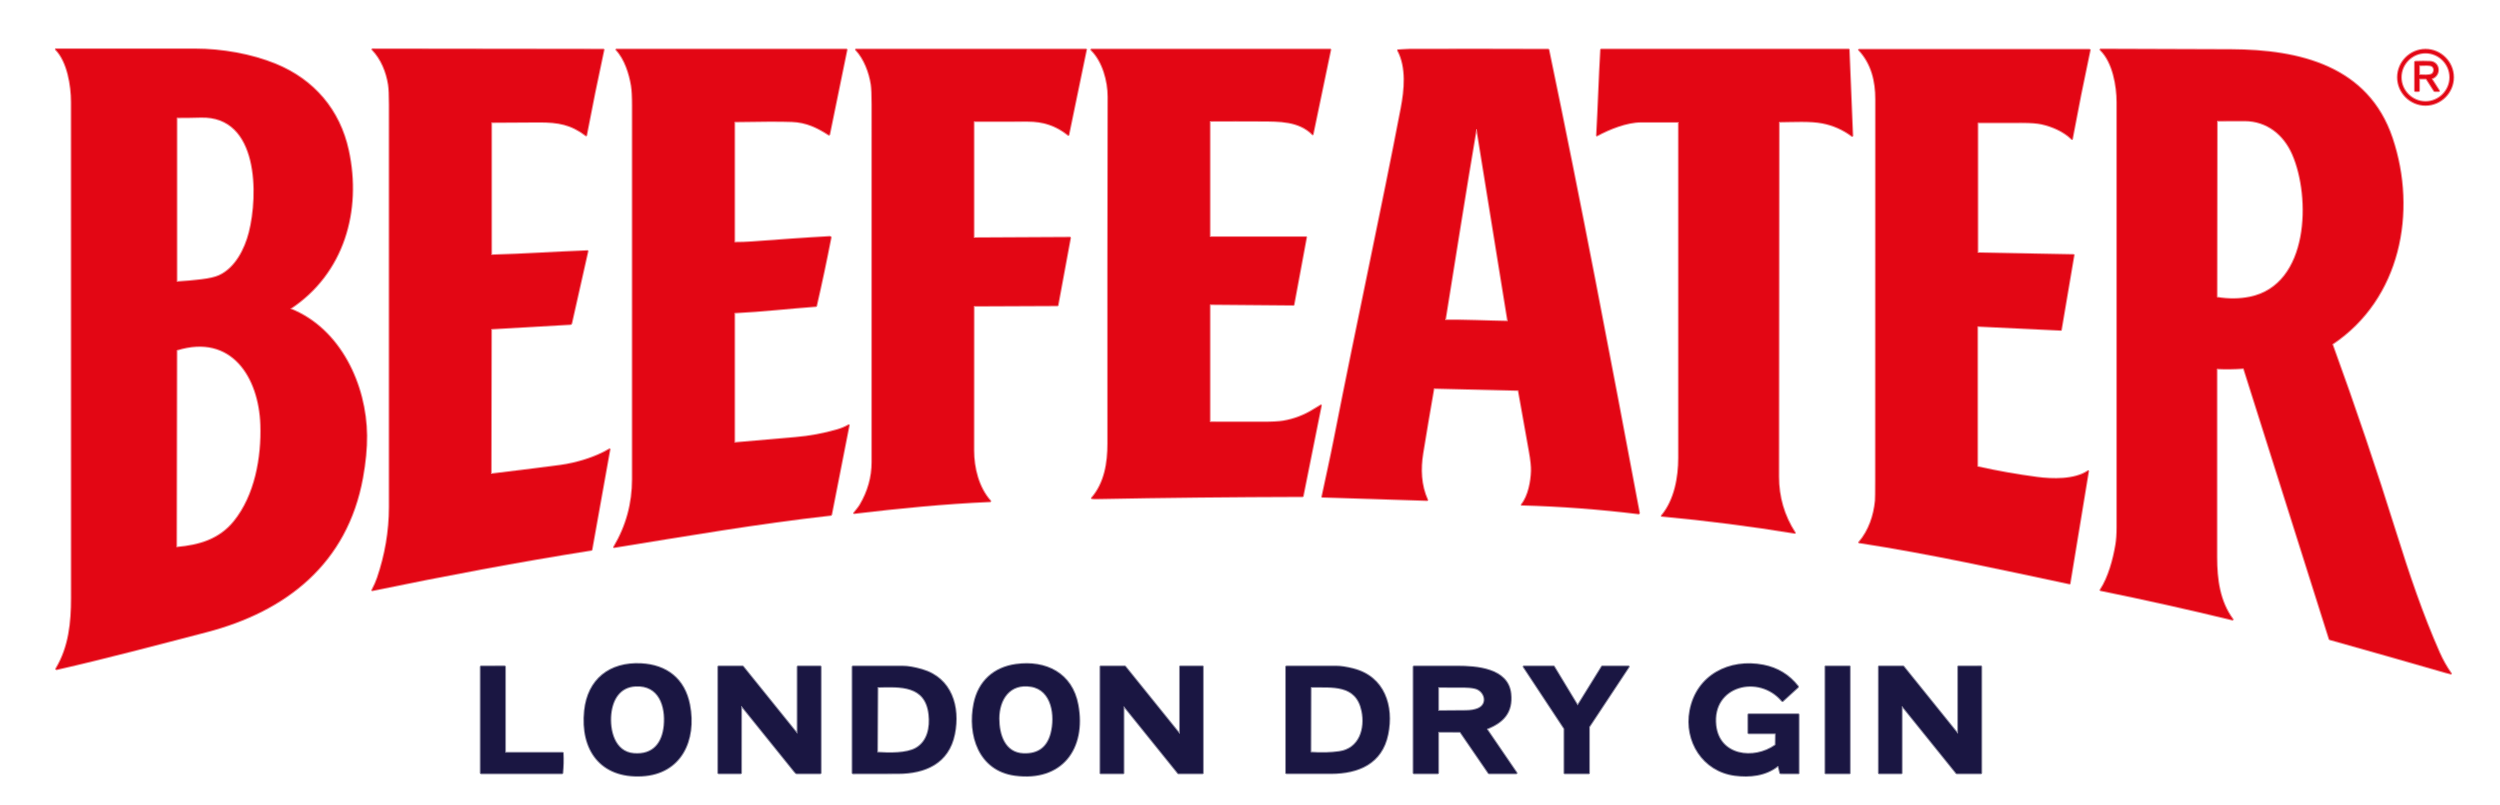 <?xml version="1.0" encoding="UTF-8" standalone="no"?>
<!DOCTYPE svg PUBLIC "-//W3C//DTD SVG 1.1//EN" "http://www.w3.org/Graphics/SVG/1.1/DTD/svg11.dtd">
<svg width="100%" height="100%" viewBox="0 0 2481 799" version="1.1" xmlns="http://www.w3.org/2000/svg" xmlns:xlink="http://www.w3.org/1999/xlink" xml:space="preserve" xmlns:serif="http://www.serif.com/" style="fill-rule:evenodd;clip-rule:evenodd;">
    <g>
        <path d="M288.29,306.08C341.14,271.11 358.67,209.12 345.68,149.2C337.04,109.3 311.54,79.28 273.53,63.73C249.41,53.87 220.27,48.75 193.5,48.75L55.52,48.75C55.494,48.751 55.468,48.756 55.444,48.766C55.331,48.81 55.273,48.934 55.315,49.042C55.325,49.067 55.341,49.09 55.36,49.11C67.18,61.28 70.95,85.08 70.95,101.25C70.997,265.317 71.01,429.38 70.99,593.44C70.98,617.98 68.62,641.81 55.9,663.25C55.4,664.09 55.627,664.403 56.58,664.19C106.34,652.87 155.33,639.83 204.56,627.06C284.1,606.45 344.37,558.79 359.76,474.2C362.56,458.8 363.903,444.817 363.79,432.25C363.36,382.28 337.89,326.49 288.36,306.74C288.326,306.726 288.294,306.706 288.265,306.683C288.103,306.551 288.076,306.313 288.205,306.156C288.229,306.126 288.258,306.101 288.29,306.08" style="fill:none;fill-rule:nonzero;stroke:rgb(241,131,138);stroke-width:2px;"/>
        <path d="M487.5,252.69L487.5,121.8C487.5,121.54 487.715,121.325 487.98,121.32C503.667,121.153 519.35,121.06 535.03,121.04C554.11,121.01 566.71,123.27 581.42,134.42C581.477,134.462 581.546,134.485 581.616,134.485C581.773,134.485 581.909,134.373 581.94,134.22C587.327,105.913 593.06,77.68 599.14,49.52C599.146,49.494 599.149,49.467 599.149,49.44C599.149,49.243 598.987,49.081 598.79,49.08L369.7,48.8C369.697,48.8 369.694,48.8 369.692,48.8C369.544,48.8 369.422,48.922 369.422,49.07C369.422,49.141 369.45,49.209 369.5,49.26C378.47,58.5 383.67,71.53 385.61,84.05C386.203,87.883 386.5,94.533 386.5,104C386.507,237.06 386.503,370.12 386.49,503.18C386.49,527.18 382.32,550.91 374.66,573.43C373.42,577.083 371.637,581.137 369.31,585.59C369.15,585.883 369.237,585.997 369.57,585.93C441.65,571.11 513.96,557.41 586.66,545.93C586.995,545.876 587.261,545.614 587.32,545.28L605.09,446.07C605.15,445.73 605.033,445.647 604.74,445.82C590.96,454.03 572.11,459.72 555.93,461.91C543.277,463.623 520.55,466.467 487.75,470.44C487.74,470.441 487.73,470.442 487.72,470.443C487.441,470.46 487.198,470.249 487.181,469.975C487.18,469.963 487.18,469.952 487.18,469.94L487.42,326.82C487.42,326.54 487.645,326.306 487.93,326.29L565.96,321.81C566.551,321.776 567.052,321.354 567.18,320.78L583.23,249.44C583.233,249.425 583.236,249.409 583.237,249.394C583.256,249.181 583.101,248.99 582.894,248.971C582.876,248.969 582.858,248.969 582.84,248.97C551.24,250.14 519.63,252.37 488,253.18C487.997,253.18 487.993,253.18 487.99,253.18C487.721,253.18 487.5,252.959 487.5,252.69C487.5,252.69 487.5,252.69 487.5,252.69" style="fill:none;fill-rule:nonzero;stroke:rgb(241,131,138);stroke-width:2px;"/>
        <path d="M728.75,240.18L728.75,121.23C728.75,120.938 728.988,120.695 729.28,120.69C756,120.19 774.883,120.147 785.93,120.56C800.17,121.09 811.12,126.38 822.34,133.65C822.427,133.706 822.529,133.736 822.632,133.736C822.886,133.736 823.106,133.558 823.16,133.31L840.31,49.54C840.313,49.525 840.315,49.511 840.317,49.496C840.341,49.25 840.155,49.027 839.904,49.002C839.889,49.001 839.875,49 839.86,49L611.79,49C611.654,49.002 611.543,49.114 611.543,49.25C611.543,49.313 611.567,49.374 611.61,49.42C620.12,58.52 624.76,73.17 626.69,85.06C627.39,89.353 627.74,96.003 627.74,105.01C627.76,228.483 627.757,351.953 627.73,475.42C627.72,499.68 621.72,521.84 609.34,542.78C609.167,543.067 609.247,543.183 609.58,543.13C680.93,531.65 752.37,519.3 824.18,511.28C824.667,511.228 825.067,510.861 825.16,510.38L842.5,422.11C842.505,422.084 842.505,422.057 842.501,422.031C842.48,421.907 842.356,421.822 842.226,421.844C842.2,421.848 842.174,421.857 842.15,421.87C838.65,423.85 834.937,425.407 831.01,426.54C817.323,430.513 803.383,433.09 789.19,434.27C769.22,435.92 749.26,437.8 729.26,439.46C729.247,439.461 729.233,439.462 729.22,439.462C728.962,439.462 728.75,439.25 728.75,438.992C728.75,438.991 728.75,438.991 728.75,438.99L728.75,310.79C728.75,310.529 728.959,310.311 729.22,310.3C756,308.98 782.75,305.93 809.55,303.93C809.858,303.907 810.117,303.684 810.19,303.38C815.343,281.007 820.1,258.547 824.46,236C824.472,235.94 824.478,235.879 824.478,235.818C824.478,235.308 824.058,234.888 823.548,234.888C823.529,234.888 823.509,234.889 823.49,234.89C797.68,236.26 771.96,238.26 746.18,240.11C740.547,240.517 734.907,240.71 729.26,240.69C728.98,240.69 728.75,240.46 728.75,240.18" style="fill:none;fill-rule:nonzero;stroke:rgb(241,131,138);stroke-width:2px;"/>
        <path d="M966.25,235.72L966.25,120.79C966.25,120.516 966.476,120.29 966.75,120.29C984.417,120.257 1002.1,120.237 1019.8,120.23C1035.36,120.23 1047.88,124.24 1060.07,133.96C1060.12,133.996 1060.18,134.016 1060.24,134.016C1060.37,134.016 1060.48,133.926 1060.51,133.8L1077.99,49.28C1077.99,49.264 1078,49.247 1078,49.23C1078,49.104 1077.89,49 1077.77,49C1077.76,49 1077.76,49 1077.76,49L849.54,49C849.538,49 849.537,49 849.535,49C849.409,49 849.305,49.104 849.305,49.23C849.305,49.29 849.328,49.347 849.37,49.39C857.69,58.28 862.87,71.95 864.64,83.8C865.207,87.553 865.49,94.203 865.49,103.75C865.517,222.063 865.51,340.373 865.47,458.68C865.463,473.533 861.5,487.67 853.58,501.09C851.99,503.78 849.58,506.41 847.6,509.03C847.4,509.297 847.467,509.41 847.8,509.37C892.63,504.06 937.14,499.66 982.56,497.68C982.599,497.678 982.637,497.669 982.673,497.655C982.851,497.584 982.941,497.383 982.872,497.21C982.858,497.173 982.837,497.139 982.81,497.11C971.01,483.92 966.22,464.26 966.22,447C966.22,399.353 966.24,351.703 966.28,304.05C966.28,303.79 966.49,303.575 966.75,303.57L1049.29,303.21C1049.55,303.205 1049.76,303.02 1049.81,302.77L1062.12,236.18C1062.12,236.167 1062.12,236.154 1062.13,236.141C1062.15,235.912 1061.97,235.705 1061.74,235.682C1061.72,235.681 1061.71,235.68 1061.7,235.68L966.72,236.18C966.462,236.18 966.25,235.972 966.25,235.72" style="fill:none;fill-rule:nonzero;stroke:rgb(241,131,138);stroke-width:2px;"/>
        <path d="M1200.5,234.75L1200.5,120.54C1200.5,120.271 1200.72,120.05 1200.99,120.05C1217.86,119.95 1234.73,119.95 1251.6,120.05C1269.31,120.16 1289.01,119.72 1302.59,133.37C1302.63,133.406 1302.67,133.426 1302.73,133.426C1302.81,133.426 1302.89,133.365 1302.91,133.28L1320.37,49.47C1320.38,49.444 1320.38,49.417 1320.38,49.39C1320.38,49.177 1320.2,49.001 1319.99,49L1083.28,49C1083.08,49.002 1082.91,49.168 1082.91,49.37C1082.91,49.467 1082.95,49.561 1083.02,49.63C1094.44,60.8 1099.76,80.52 1099.73,96C1099.48,210.727 1099.41,325.453 1099.52,440.18C1099.54,459.4 1096.37,479.25 1083.56,494.16C1083.35,494.413 1083.4,494.56 1083.73,494.6C1085.06,494.78 1086.4,494.857 1087.75,494.83C1156.02,493.48 1224.19,492.83 1292.48,492.66C1292.78,492.661 1293.04,492.446 1293.1,492.15L1311.05,402.58C1311.14,402.173 1311,402.073 1310.63,402.28C1308.4,403.56 1306.2,404.883 1304.03,406.25C1294.51,412.25 1284.32,416.153 1273.45,417.96C1269.18,418.673 1262.54,419.027 1253.51,419.02C1236.02,419.013 1218.52,418.993 1200.99,418.96C1200.72,418.96 1200.5,418.739 1200.5,418.47C1200.5,418.47 1200.5,302.47 1200.5,302.47C1200.5,302.185 1200.74,301.95 1201.02,301.95C1201.02,301.95 1201.03,301.95 1201.03,301.95L1283.49,302.65C1283.73,302.649 1283.93,302.479 1283.97,302.25L1296.37,235.52C1296.37,235.513 1296.37,235.507 1296.37,235.5C1296.38,235.375 1296.3,235.262 1296.17,235.251C1296.17,235.25 1296.16,235.25 1296.15,235.25L1201,235.25C1200.73,235.25 1200.5,235.024 1200.5,234.75" style="fill:none;fill-rule:nonzero;stroke:rgb(241,131,138);stroke-width:2px;"/>
        <path d="M1423.32,385.25L1506.61,387.23C1506.79,387.236 1506.94,387.369 1506.98,387.55C1510.6,407.803 1514.21,428.043 1517.82,448.27C1519.29,456.497 1519.96,462.86 1519.83,467.36C1519.53,477.9 1516.89,492.12 1510.1,500.71C1509.91,500.957 1509.97,501.083 1510.29,501.09C1549,502.15 1587.57,505.04 1626,509.76C1626.04,509.764 1626.07,509.766 1626.1,509.765C1626.47,509.753 1626.76,509.436 1626.75,509.063C1626.75,509.028 1626.75,508.994 1626.74,508.96C1597.91,355.51 1568.81,202.35 1536.94,49.61C1536.88,49.325 1536.63,49.119 1536.34,49.12C1490.53,48.953 1444.72,48.927 1398.92,49.04C1395.28,49.05 1391.33,49.51 1387.54,49.66C1387.52,49.66 1387.49,49.663 1387.47,49.669C1387.31,49.711 1387.21,49.88 1387.26,50.045C1387.26,50.068 1387.27,50.089 1387.28,50.11C1396.27,67.11 1394.02,89.26 1390.56,107.4C1371.96,204.88 1347.15,318.62 1324.06,436.12C1320.34,455.08 1316.07,473.98 1312.06,492.9C1312.06,492.916 1312.06,492.933 1312.06,492.95C1312.06,493.091 1312.17,493.207 1312.31,493.21L1416.23,496.5C1416.23,496.5 1416.24,496.5 1416.24,496.5C1416.41,496.5 1416.56,496.356 1416.56,496.18C1416.56,496.135 1416.55,496.091 1416.53,496.05C1409.96,481.37 1409.37,465.53 1411.94,449.74C1415.41,428.38 1419.01,407.043 1422.74,385.73C1422.78,385.451 1423.03,385.246 1423.32,385.25" style="fill:none;fill-rule:nonzero;stroke:rgb(241,131,138);stroke-width:2px;"/>
        <path d="M1765.81,120.81C1779.69,120.72 1796.34,119.63 1808.67,122.04C1819.26,124.113 1828.9,128.357 1837.58,134.77C1838.17,135.203 1838.44,135.057 1838.41,134.33L1834.95,49.47C1834.94,49.209 1834.72,49 1834.46,49L1589.24,49C1588.92,48.999 1588.66,49.246 1588.64,49.56C1587,77.78 1586.19,106.03 1584.59,134.28C1584.57,134.607 1584.7,134.69 1584.99,134.53C1597.23,127.92 1614.45,121 1628.5,121C1640.89,121 1653.26,121.003 1665.59,121.01C1665.82,121.01 1666,121.191 1666,121.41C1666.01,232.443 1666,343.45 1665.99,454.43C1665.99,473.89 1661.97,496.22 1649.11,511.74C1648.91,511.987 1648.97,512.123 1649.28,512.15C1693.39,516.243 1737.31,521.857 1781.02,528.99C1781.37,529.05 1781.45,528.93 1781.26,528.63C1770.43,511.777 1765.01,493.233 1765.02,473C1765.05,355.773 1765.14,238.543 1765.31,121.31C1765.31,121.036 1765.54,120.81 1765.81,120.81" style="fill:none;fill-rule:nonzero;stroke:rgb(241,131,138);stroke-width:2px;"/>
        <path d="M2200.31,365.78C2208.86,366.187 2217.39,366.077 2225.92,365.45C2226.38,365.415 2226.81,365.706 2226.95,366.15L2311.58,633.98C2311.69,634.317 2311.96,634.578 2312.3,634.67C2350.59,645.41 2388.84,656.297 2427.05,667.33C2428.76,667.823 2430.46,668.257 2432.17,668.63C2432.49,668.697 2432.56,668.597 2432.37,668.33C2427.86,661.837 2424,654.97 2420.79,647.73C2403.86,609.46 2390.3,569.06 2377.82,529.13C2358.19,466.27 2337.12,403.893 2314.61,342C2314.51,341.72 2314.61,341.405 2314.86,341.24C2381.75,296.5 2398.54,210.43 2374.05,137.26C2350,65.41 2281.39,49.67 2214.5,49.38C2171.41,49.2 2128.27,49.053 2085.08,48.94C2084.28,48.94 2084.17,49.223 2084.74,49.79C2096.94,61.86 2101,85.18 2101,101.5L2101,523.25C2101,530.11 2100.6,535.917 2099.8,540.67C2097.4,554.94 2092.65,572.93 2084.47,585.36C2084.43,585.419 2084.41,585.487 2084.41,585.557C2084.41,585.728 2084.53,585.876 2084.7,585.91C2128.47,594.803 2172.05,604.52 2215.44,615.06C2215.46,615.065 2215.48,615.067 2215.5,615.067C2215.66,615.067 2215.79,614.936 2215.79,614.777C2215.79,614.717 2215.77,614.659 2215.74,614.61C2202.68,596.77 2199.83,575.16 2199.8,553C2199.71,490.753 2199.72,428.507 2199.81,366.26C2199.81,366.26 2199.81,366.26 2199.81,366.26C2199.81,365.996 2200.03,365.78 2200.29,365.78C2200.3,365.78 2200.3,365.78 2200.31,365.78" style="fill:none;fill-rule:nonzero;stroke:rgb(241,131,138);stroke-width:2px;"/>
        <path d="M2434.71,76.72C2434.71,61.568 2422.24,49.1 2407.09,49.1C2391.94,49.1 2379.47,61.568 2379.47,76.72C2379.47,91.872 2391.94,104.34 2407.09,104.34C2422.24,104.34 2434.71,91.872 2434.71,76.72" style="fill:none;fill-rule:nonzero;stroke:rgb(241,131,138);stroke-width:2px;"/>
        <path d="M1962.5,250.53L1962.5,122.04C1962.5,121.771 1962.72,121.55 1962.99,121.55C1977.56,121.497 1992.13,121.48 2006.7,121.5C2015.25,121.513 2021.71,122 2026.06,122.96C2036.65,125.28 2048.08,130.24 2055.97,137.94C2056.24,138.207 2056.41,138.15 2056.48,137.77C2061.94,108.39 2067.79,79.083 2074.03,49.85C2074.04,49.817 2074.04,49.784 2074.04,49.75C2074.04,49.476 2073.81,49.25 2073.54,49.25C2073.54,49.25 2073.54,49.25 2073.54,49.25L1845.03,49.25C1844.68,49.25 1844.63,49.377 1844.86,49.63C1857.48,63.25 1861.55,80.36 1861.55,98.5C1861.54,224.647 1861.51,350.79 1861.46,476.93C1861.45,488.503 1861.37,495.17 1861.2,496.93C1859.79,511.68 1854.82,526.58 1844.91,538.18C1844.88,538.212 1844.87,538.252 1844.87,538.293C1844.87,538.38 1844.93,538.455 1845.02,538.47C1915.35,549.28 1984.38,564.56 2053.8,579.28C2053.8,579.28 2053.8,579.28 2053.8,579.28C2053.95,579.31 2054.1,579.215 2054.13,579.069C2054.13,579.066 2054.13,579.063 2054.13,579.06L2072.45,467.78C2072.52,467.373 2072.38,467.283 2072.04,467.51C2058.69,476.44 2036.68,475.79 2021.5,473.77C2001.77,471.163 1982.25,467.707 1962.94,463.4C1962.54,463.311 1962.25,462.952 1962.25,462.54L1962.25,324.45C1962.25,324.443 1962.25,324.437 1962.25,324.43C1962.26,324.002 1962.62,323.659 1963.04,323.669C1963.05,323.669 1963.05,323.67 1963.06,323.67L2045,327.58C2045.25,327.593 2045.47,327.416 2045.51,327.17L2058.06,253.22C2058.06,253.211 2058.06,253.203 2058.06,253.194C2058.08,253.025 2057.95,252.87 2057.78,252.852C2057.77,252.851 2057.76,252.85 2057.75,252.85L1963.03,251.07C1962.74,251.065 1962.5,250.822 1962.5,250.53" style="fill:none;fill-rule:nonzero;stroke:rgb(241,131,138);stroke-width:2px;"/>
        <path d="M580.23,705.27C576.14,744.04 596.14,772.13 637.04,769.94C676.05,767.85 691.05,734.43 684.29,699.45C679.32,673.66 661.41,660.04 636.24,658.77C605.02,657.2 583.49,674.32 580.23,705.27" style="fill:none;fill-rule:nonzero;stroke:rgb(141,139,161);stroke-width:2px;"/>
        <path d="M966.67,698.19C960.36,729.11 971.34,764.51 1007.26,769.33C1053.61,775.54 1077.68,743.07 1069.68,699.53C1063.92,668.16 1037.88,655.38 1008.25,659.46C986.5,662.45 971.18,676.06 966.67,698.19" style="fill:none;fill-rule:nonzero;stroke:rgb(141,139,161);stroke-width:2px;"/>
        <path d="M1677.21,705.21C1671.5,735.45 1689.98,765.18 1721.57,769.37C1736.2,771.31 1752.27,769.72 1764.13,760.16C1764.23,760.085 1764.35,760.045 1764.47,760.045C1764.72,760.045 1764.94,760.217 1765,760.46L1766.53,766.95C1766.61,767.261 1766.89,767.48 1767.21,767.48L1784.7,767.54C1784.87,767.54 1785,767.405 1785,767.24L1785,709.25C1785,708.976 1784.77,708.75 1784.5,708.75L1735.53,708.75C1735.24,708.75 1735,708.989 1735,709.28L1735,727.25C1735,727.524 1735.23,727.75 1735.5,727.75C1735.5,727.75 1761.65,727.75 1761.65,727.75C1762,727.75 1762.29,728.039 1762.29,728.39C1762.29,728.393 1762.29,728.397 1762.29,728.4L1762.14,738.89C1762.13,739.198 1761.98,739.488 1761.72,739.67C1740.55,754.64 1706.03,750.4 1702.69,719.83C1698.36,680.14 1745.59,668.39 1768.51,695.63C1768.51,695.634 1768.52,695.637 1768.52,695.64C1768.7,695.846 1769.02,695.862 1769.23,695.677C1769.24,695.675 1769.24,695.672 1769.24,695.67L1784.2,682.03C1784.45,681.8 1784.49,681.411 1784.28,681.14C1775.49,669.893 1764.04,662.9 1749.91,660.16C1716.4,653.67 1683.85,670.05 1677.21,705.21" style="fill:none;fill-rule:nonzero;stroke:rgb(141,139,161);stroke-width:2px;"/>
        <path d="M558.24,767.06C558.88,760.58 559.033,754.05 558.7,747.47C558.684,747.207 558.463,747 558.2,747L501.75,747C501.476,747 501.25,746.774 501.25,746.5L501.25,661.78C501.25,661.484 501.006,661.24 500.71,661.24L477.5,661.25C477.224,661.255 477,661.479 477,661.75L477,767C477,767.274 477.226,767.5 477.5,767.5L557.75,767.5C557.998,767.501 558.21,767.311 558.24,767.06" style="fill:none;fill-rule:nonzero;stroke:rgb(141,139,161);stroke-width:2px;"/>
        <path d="M1886.9,767.5C1887.09,767.5 1887.25,767.342 1887.25,767.15L1887.25,701.05C1887.25,700.859 1887.41,700.703 1887.6,700.703C1887.7,700.703 1887.8,700.749 1887.87,700.83L1941.51,767.37C1941.58,767.454 1941.68,767.502 1941.79,767.5L1965.9,767.5C1966.09,767.5 1966.25,767.342 1966.25,767.15L1966.25,661.59C1966.25,661.398 1966.09,661.24 1965.9,661.24L1943.6,661.26C1943.41,661.26 1943.25,661.418 1943.25,661.61L1943.25,727.71C1943.25,727.901 1943.09,728.057 1942.9,728.057C1942.8,728.057 1942.7,728.011 1942.63,727.93L1889,661.38C1888.93,661.296 1888.83,661.248 1888.72,661.25L1864.85,661.25C1864.66,661.25 1864.5,661.408 1864.5,661.6L1864.5,767.15C1864.5,767.342 1864.66,767.5 1864.85,767.5L1886.9,767.5" style="fill:none;fill-rule:nonzero;stroke:rgb(141,139,161);stroke-width:2px;"/>
        <path d="M791.5,727.68C791.5,727.682 791.5,727.685 791.5,727.687C791.5,727.868 791.351,728.017 791.17,728.017C791.069,728.017 790.972,727.97 790.91,727.89L737.48,661.63C737.284,661.39 736.987,661.251 736.67,661.25L713.25,661.25C712.976,661.25 712.75,661.476 712.75,661.75L712.75,767C712.75,767.274 712.976,767.5 713.25,767.5L734.99,767.5C735.264,767.5 735.49,767.279 735.49,767.01L735.53,700.78C735.53,700.78 735.53,700.78 735.53,700.78C735.53,700.632 735.652,700.51 735.8,700.51C735.882,700.51 735.959,700.547 736.01,700.61C753.49,722.323 770.987,744.037 788.5,765.75C788.987,766.357 789.433,766.83 789.84,767.17C790.091,767.383 790.407,767.5 790.73,767.5L814,767.5C814.274,767.5 814.5,767.274 814.5,767L814.5,661.75C814.5,661.476 814.274,661.25 814,661.25L792,661.25C791.726,661.25 791.5,661.476 791.5,661.75L791.5,727.68" style="fill:none;fill-rule:nonzero;stroke:rgb(141,139,161);stroke-width:2px;"/>
        <path d="M947.19,728.48C952.59,701.65 944.44,673.05 914.94,664.54C907.427,662.367 901.03,661.277 895.75,661.27C879.35,661.23 862.933,661.237 846.5,661.29C846.226,661.29 846,661.516 846,661.79L846,766.98C846,767.293 846.253,767.55 846.56,767.55C861.44,767.517 876.32,767.49 891.2,767.47C918.14,767.44 941.37,757.41 947.19,728.48" style="fill:none;fill-rule:nonzero;stroke:rgb(141,139,161);stroke-width:2px;"/>
        <path d="M1114.66,767.51C1114.85,767.51 1115,767.357 1115,767.17L1115,701.19C1115.01,701.007 1115.16,700.859 1115.34,700.859C1115.44,700.859 1115.54,700.903 1115.6,700.98L1169.15,767.4C1169.21,767.48 1169.31,767.528 1169.41,767.53L1193.41,767.49C1193.6,767.49 1193.75,767.337 1193.75,767.15L1193.75,661.59C1193.75,661.403 1193.6,661.25 1193.41,661.25L1171.34,661.25C1171.15,661.25 1171,661.403 1171,661.59L1171,727.89C1171,728.073 1170.84,728.221 1170.66,728.221C1170.56,728.221 1170.46,728.177 1170.4,728.1L1116.58,661.38C1116.52,661.3 1116.42,661.252 1116.32,661.25L1092.34,661.25C1092.15,661.25 1092,661.403 1092,661.59L1092,767.17C1092,767.357 1092.15,767.51 1092.34,767.51L1114.66,767.51" style="fill:none;fill-rule:nonzero;stroke:rgb(141,139,161);stroke-width:2px;"/>
        <path d="M1377.22,728.73C1382.95,700.77 1373.82,671.79 1343.22,663.9C1336.43,662.153 1330.68,661.273 1325.99,661.26C1309.6,661.227 1293.19,661.24 1276.74,661.3C1276.47,661.3 1276.25,661.521 1276.25,661.79L1276.25,766.96C1276.25,767.229 1276.47,767.45 1276.74,767.45C1291.54,767.523 1306.34,767.53 1321.14,767.47C1348.03,767.36 1371.29,757.7 1377.22,728.73" style="fill:none;fill-rule:nonzero;stroke:rgb(141,139,161);stroke-width:2px;"/>
        <path d="M1449.44,726.7L1477.15,767.09C1477.33,767.346 1477.62,767.5 1477.93,767.5L1504.75,767.5C1504.94,767.499 1505.09,767.346 1505.09,767.16C1505.09,767.092 1505.07,767.026 1505.03,766.97L1475.53,723.76C1475.48,723.693 1475.46,723.613 1475.46,723.531C1475.46,723.368 1475.56,723.221 1475.71,723.16C1491.7,716.8 1501.14,707.07 1499.17,688.42C1496.5,663.24 1464.98,661.28 1446,661.25C1431.77,661.23 1417.51,661.243 1403.24,661.29C1402.97,661.295 1402.75,661.519 1402.75,661.79L1402.75,767C1402.75,767.274 1402.98,767.5 1403.25,767.5L1426.75,767.5C1427.02,767.5 1427.25,767.274 1427.25,767L1427.25,726.65C1427.25,726.431 1427.43,726.25 1427.66,726.25L1448.63,726.27C1448.95,726.27 1449.26,726.432 1449.44,726.7" style="fill:none;fill-rule:nonzero;stroke:rgb(141,139,161);stroke-width:2px;"/>
        <path d="M1565.94,699.85C1565.88,699.948 1565.77,700.008 1565.65,700.008C1565.53,700.008 1565.42,699.944 1565.36,699.84L1542.13,661.41C1542.07,661.31 1541.96,661.249 1541.84,661.25L1512.28,661.25C1512.09,661.251 1511.94,661.404 1511.94,661.59C1511.94,661.658 1511.96,661.724 1512,661.78L1552.44,723.02C1552.48,723.076 1552.5,723.142 1552.5,723.21L1552.5,767.15C1552.5,767.337 1552.65,767.49 1552.84,767.49L1576.66,767.52C1576.85,767.52 1577,767.367 1577,767.18L1577,721.43C1577,721.362 1577.02,721.296 1577.06,721.24L1616.4,661.78C1616.44,661.724 1616.46,661.658 1616.46,661.59C1616.46,661.404 1616.31,661.251 1616.12,661.25L1590.04,661.25C1589.92,661.249 1589.81,661.31 1589.75,661.41L1565.94,699.85" style="fill:none;fill-rule:nonzero;stroke:rgb(141,139,161);stroke-width:2px;"/>
        <path d="M1835.74,661.52C1835.74,661.372 1835.62,661.25 1835.47,661.25L1811.77,661.25C1811.62,661.25 1811.5,661.372 1811.5,661.52L1811.5,767.24C1811.5,767.388 1811.62,767.51 1811.77,767.51L1835.47,767.51C1835.62,767.51 1835.74,767.388 1835.74,767.24L1835.74,661.52" style="fill:none;fill-rule:nonzero;stroke:rgb(141,139,161);stroke-width:2px;"/>
        <path d="M247.4,230.79C256.79,193.91 257.64,114.57 199.25,116.24C191.443,116.467 183.603,116.573 175.73,116.56C175.467,116.56 175.25,116.772 175.25,117.03L175.25,279.26C175.25,279.26 175.25,279.261 175.25,279.261C175.25,279.557 175.494,279.801 175.79,279.801C175.8,279.801 175.81,279.801 175.82,279.8C183.907,279.32 191.977,278.597 200.03,277.63C207.783,276.69 213.593,275.343 217.46,273.59C233.66,266.24 243.19,247.32 247.4,230.79" style="fill:none;fill-rule:nonzero;stroke:rgb(241,131,138);stroke-width:2px;"/>
        <path d="M258.87,421.44C257.26,374.29 230.06,330.43 175.71,347.2C175.42,347.288 175.22,347.557 175.22,347.86L174.92,542.73C174.92,542.74 174.92,542.75 174.921,542.76C174.935,543.061 175.2,543.297 175.507,543.282C175.515,543.281 175.522,543.281 175.53,543.28C197.69,541.33 217.75,535.54 232.32,517.58C253.25,491.77 259.98,454.04 258.87,421.44" style="fill:none;fill-rule:nonzero;stroke:rgb(241,131,138);stroke-width:2px;"/>
        <path d="M1434.43,317.77C1454.9,317.52 1475.52,318.64 1495.98,318.94C1495.99,318.94 1496,318.94 1496.02,318.939C1496.26,318.923 1496.45,318.711 1496.43,318.47C1496.43,318.457 1496.43,318.443 1496.43,318.43L1465.72,128.41C1465.69,128.201 1465.51,128.045 1465.3,128.045C1465.08,128.045 1464.9,128.201 1464.87,128.41C1454.21,191.06 1444.43,253.85 1434.3,316.59C1434.26,316.84 1434.12,316.97 1434.03,317.16C1434.02,317.187 1434.01,317.216 1434,317.245C1433.96,317.481 1434.11,317.715 1434.34,317.762C1434.37,317.768 1434.4,317.771 1434.43,317.77" style="fill:none;fill-rule:nonzero;stroke:rgb(241,131,138);stroke-width:2px;"/>
        <path d="M2275.21,153.08C2266.58,133.35 2249.88,119.86 2227.72,119.72C2218.71,119.667 2209.63,119.693 2200.48,119.8C2200.25,119.805 2200.06,119.998 2200.06,120.23L2199.86,294.78C2199.86,295.023 2200.04,295.231 2200.28,295.27C2211.61,297.163 2222.43,297.067 2232.74,294.98C2292.39,282.92 2293.75,195.47 2275.21,153.08" style="fill:none;fill-rule:nonzero;stroke:rgb(241,131,138);stroke-width:2px;"/>
        <path d="M2431.37,76.72C2431.37,63.395 2420.41,52.43 2407.08,52.43C2393.76,52.43 2382.79,63.395 2382.79,76.72C2382.79,90.045 2393.76,101.01 2407.08,101.01C2420.41,101.01 2431.37,90.045 2431.37,76.72" style="fill:none;fill-rule:nonzero;stroke:rgb(241,131,138);stroke-width:2px;"/>
        <path d="M2401.25,78L2407.39,78C2407.7,78.001 2407.99,78.159 2408.16,78.42L2415.56,90C2415.76,90.311 2416.11,90.5 2416.48,90.5L2420.15,90.5C2420.62,90.5 2420.73,90.3 2420.48,89.9L2413.17,78.44C2413.16,78.427 2413.16,78.413 2413.15,78.399C2413.05,78.191 2413.13,77.942 2413.33,77.849C2413.35,77.842 2413.36,77.835 2413.38,77.83C2422.49,74.8 2421.31,61.59 2411.64,61.11C2407.41,60.897 2402.56,60.9 2397.09,61.12C2396.76,61.131 2396.5,61.407 2396.5,61.74L2396.5,89.87C2396.5,90.216 2396.78,90.5 2397.13,90.5L2400.12,90.5C2400.47,90.5 2400.75,90.216 2400.75,89.87L2400.75,78.5C2400.75,78.226 2400.98,78 2401.25,78" style="fill:none;fill-rule:nonzero;stroke:rgb(241,131,138);stroke-width:2px;"/>
        <path d="M2413.59,65.64C2411.37,64.18 2405.97,64.69 2401.25,64.79C2400.97,64.795 2400.75,65.019 2400.75,65.29L2400.75,73.96C2400.75,74.236 2400.97,74.465 2401.25,74.47C2404.55,74.53 2410.81,75.13 2413.38,73.58C2415.8,72.12 2416.39,67.48 2413.59,65.64" style="fill:none;fill-rule:nonzero;stroke:rgb(241,131,138);stroke-width:2px;"/>
        <path d="M606.11,708.89C604.58,724.51 609.53,746.37 629.01,747.96C648.32,749.54 657.54,737.4 659.19,720.11C661.02,700.86 654.3,679.5 630.7,680.75C614.87,681.59 607.56,694.19 606.11,708.89" style="fill:none;fill-rule:nonzero;stroke:rgb(141,139,161);stroke-width:2px;"/>
        <path d="M991.25,713.1C991.23,728.64 996.68,747.39 1015.79,748.08C1030.32,748.6 1039.42,741.887 1043.1,727.94C1047.67,710.59 1044.36,684.57 1023.22,681.12C1001.88,677.65 991.28,694.12 991.25,713.1" style="fill:none;fill-rule:nonzero;stroke:rgb(141,139,161);stroke-width:2px;"/>
        <path d="M921.98,709.02C918.68,679.5 893.21,681.31 871.22,681.8C870.999,681.805 870.82,681.989 870.82,682.21L870.51,746.52C870.51,746.666 870.624,746.79 870.77,746.8C882.33,747.56 899.65,747.97 909.02,742.59C920.77,735.85 923.42,721.87 921.98,709.02" style="fill:none;fill-rule:nonzero;stroke:rgb(141,139,161);stroke-width:2px;"/>
        <path d="M1351.62,705.48C1346,678.47 1321.89,682.09 1301.49,681.7C1301.48,681.7 1301.48,681.7 1301.47,681.7C1301.05,681.7 1300.7,682.047 1300.7,682.47C1300.7,682.47 1300.7,682.47 1300.7,682.47L1300.55,746.31C1300.55,746.546 1300.74,746.744 1300.97,746.76C1311.26,747.467 1320.6,747.223 1328.99,746.03C1349.3,743.16 1355.28,723.13 1351.62,705.48" style="fill:none;fill-rule:nonzero;stroke:rgb(141,139,161);stroke-width:2px;"/>
        <path d="M1427.59,705.56C1436.65,705.52 1445.68,705.453 1454.68,705.36C1459.39,705.307 1463.3,704.66 1466.43,703.42C1477.61,698.99 1473.68,685.35 1463.74,683.01C1456.83,681.39 1448.59,681.99 1442.44,681.92C1437.59,681.867 1432.7,681.833 1427.77,681.82C1427.49,681.82 1427.25,682.055 1427.25,682.34L1427.25,705.22C1427.25,705.407 1427.4,705.56 1427.59,705.56" style="fill:none;fill-rule:nonzero;stroke:rgb(141,139,161);stroke-width:2px;"/>
    </g>
    <path d="M288.29,306.08C288.258,306.101 288.229,306.126 288.205,306.156C288.076,306.313 288.103,306.551 288.265,306.683C288.294,306.706 288.326,306.726 288.36,306.74C337.89,326.49 363.36,382.28 363.79,432.25C363.903,444.817 362.56,458.8 359.76,474.2C344.37,558.79 284.1,606.45 204.56,627.06C155.33,639.83 106.34,652.87 56.58,664.19C55.627,664.403 55.4,664.09 55.9,663.25C68.62,641.81 70.98,617.98 70.99,593.44C71.01,429.38 70.997,265.317 70.95,101.25C70.95,85.08 67.18,61.28 55.36,49.11C55.341,49.09 55.325,49.067 55.315,49.042C55.273,48.934 55.331,48.81 55.444,48.766C55.468,48.756 55.494,48.751 55.52,48.75L193.5,48.75C220.27,48.75 249.41,53.87 273.53,63.73C311.54,79.28 337.04,109.3 345.68,149.2C358.67,209.12 341.14,271.11 288.29,306.08ZM247.4,230.79C256.79,193.91 257.64,114.57 199.25,116.24C191.443,116.467 183.603,116.573 175.73,116.56C175.467,116.56 175.25,116.772 175.25,117.03L175.25,279.26C175.25,279.26 175.25,279.261 175.25,279.261C175.25,279.557 175.494,279.801 175.79,279.801C175.8,279.801 175.81,279.801 175.82,279.8C183.907,279.32 191.977,278.597 200.03,277.63C207.783,276.69 213.593,275.343 217.46,273.59C233.66,266.24 243.19,247.32 247.4,230.79ZM258.87,421.44C257.26,374.29 230.06,330.43 175.71,347.2C175.42,347.288 175.22,347.557 175.22,347.86L174.92,542.73C174.92,542.74 174.92,542.75 174.921,542.76C174.935,543.061 175.2,543.297 175.507,543.282C175.515,543.281 175.522,543.281 175.53,543.28C197.69,541.33 217.75,535.54 232.32,517.58C253.25,491.77 259.98,454.04 258.87,421.44Z" style="fill:rgb(227,6,20);fill-rule:nonzero;"/>
    <path d="M488,253.18C519.63,252.37 551.24,250.14 582.84,248.97C582.858,248.969 582.876,248.969 582.894,248.971C583.101,248.99 583.256,249.181 583.237,249.394C583.236,249.409 583.233,249.425 583.23,249.44L567.18,320.78C567.052,321.354 566.551,321.776 565.96,321.81L487.93,326.29C487.645,326.306 487.42,326.54 487.42,326.82L487.18,469.94C487.18,469.952 487.18,469.963 487.181,469.975C487.198,470.249 487.441,470.46 487.72,470.443C487.73,470.442 487.74,470.441 487.75,470.44C520.55,466.467 543.277,463.623 555.93,461.91C572.11,459.72 590.96,454.03 604.74,445.82C605.033,445.647 605.15,445.73 605.09,446.07L587.32,545.28C587.261,545.614 586.995,545.876 586.66,545.93C513.96,557.41 441.65,571.11 369.57,585.93C369.237,585.997 369.15,585.883 369.31,585.59C371.637,581.137 373.42,577.083 374.66,573.43C382.32,550.91 386.49,527.18 386.49,503.18C386.503,370.12 386.507,237.06 386.5,104C386.5,94.533 386.203,87.883 385.61,84.05C383.67,71.53 378.47,58.5 369.5,49.26C369.45,49.209 369.422,49.141 369.422,49.07C369.422,48.922 369.544,48.8 369.692,48.8C369.694,48.8 369.697,48.8 369.7,48.8L598.79,49.08C598.987,49.081 599.149,49.243 599.149,49.44C599.149,49.467 599.146,49.494 599.14,49.52C593.06,77.68 587.327,105.913 581.94,134.22C581.909,134.373 581.773,134.485 581.616,134.485C581.546,134.485 581.477,134.462 581.42,134.42C566.71,123.27 554.11,121.01 535.03,121.04C519.35,121.06 503.667,121.153 487.98,121.32C487.715,121.325 487.5,121.54 487.5,121.8C487.5,121.8 487.5,252.69 487.5,252.69C487.5,252.959 487.721,253.18 487.99,253.18C487.993,253.18 487.997,253.18 488,253.18Z" style="fill:rgb(227,6,20);fill-rule:nonzero;"/>
    <path d="M729.26,240.69C734.907,240.71 740.547,240.517 746.18,240.11C771.96,238.26 797.68,236.26 823.49,234.89C823.509,234.889 823.529,234.888 823.548,234.888C824.058,234.888 824.478,235.308 824.478,235.818C824.478,235.879 824.472,235.94 824.46,236C820.1,258.547 815.343,281.007 810.19,303.38C810.117,303.684 809.858,303.907 809.55,303.93C782.75,305.93 756,308.98 729.22,310.3C728.959,310.311 728.75,310.529 728.75,310.79L728.75,438.99C728.75,438.991 728.75,438.991 728.75,438.992C728.75,439.25 728.962,439.462 729.22,439.462C729.233,439.462 729.247,439.461 729.26,439.46C749.26,437.8 769.22,435.92 789.19,434.27C803.383,433.09 817.323,430.513 831.01,426.54C834.937,425.407 838.65,423.85 842.15,421.87C842.174,421.857 842.2,421.848 842.226,421.844C842.356,421.822 842.48,421.907 842.501,422.031C842.505,422.057 842.505,422.084 842.5,422.11L825.16,510.38C825.067,510.861 824.667,511.228 824.18,511.28C752.37,519.3 680.93,531.65 609.58,543.13C609.247,543.183 609.167,543.067 609.34,542.78C621.72,521.84 627.72,499.68 627.73,475.42C627.757,351.953 627.76,228.483 627.74,105.01C627.74,96.003 627.39,89.353 626.69,85.06C624.76,73.17 620.12,58.52 611.61,49.42C611.567,49.374 611.543,49.313 611.543,49.25C611.543,49.114 611.654,49.002 611.79,49L839.86,49C839.875,49 839.889,49.001 839.904,49.002C840.155,49.027 840.341,49.25 840.317,49.496C840.315,49.511 840.313,49.525 840.31,49.54L823.16,133.31C823.106,133.558 822.886,133.736 822.632,133.736C822.529,133.736 822.427,133.706 822.34,133.65C811.12,126.38 800.17,121.09 785.93,120.56C774.883,120.147 756,120.19 729.28,120.69C728.988,120.695 728.75,120.938 728.75,121.23L728.75,240.18C728.75,240.46 728.98,240.69 729.26,240.69Z" style="fill:rgb(227,6,20);fill-rule:nonzero;"/>
    <path d="M966.72,236.18L1061.7,235.68C1061.71,235.68 1061.72,235.681 1061.74,235.682C1061.97,235.705 1062.15,235.912 1062.13,236.141C1062.12,236.154 1062.12,236.167 1062.12,236.18L1049.81,302.77C1049.76,303.02 1049.55,303.205 1049.29,303.21L966.75,303.57C966.49,303.575 966.28,303.79 966.28,304.05C966.24,351.703 966.22,399.353 966.22,447C966.22,464.26 971.01,483.92 982.81,497.11C982.837,497.139 982.858,497.173 982.872,497.21C982.941,497.383 982.851,497.584 982.673,497.655C982.637,497.669 982.599,497.678 982.56,497.68C937.14,499.66 892.63,504.06 847.8,509.37C847.467,509.41 847.4,509.297 847.6,509.03C849.58,506.41 851.99,503.78 853.58,501.09C861.5,487.67 865.463,473.533 865.47,458.68C865.51,340.373 865.517,222.063 865.49,103.75C865.49,94.203 865.207,87.553 864.64,83.8C862.87,71.95 857.69,58.28 849.37,49.39C849.328,49.347 849.305,49.29 849.305,49.23C849.305,49.104 849.409,49 849.535,49C849.537,49 849.538,49 849.54,49L1077.76,49C1077.76,49 1077.76,49 1077.77,49C1077.89,49 1078,49.104 1078,49.23C1078,49.247 1077.99,49.264 1077.99,49.28L1060.51,133.8C1060.48,133.926 1060.37,134.016 1060.24,134.016C1060.18,134.016 1060.12,133.996 1060.07,133.96C1047.88,124.24 1035.36,120.23 1019.8,120.23C1002.1,120.237 984.417,120.257 966.75,120.29C966.476,120.29 966.25,120.516 966.25,120.79L966.25,235.72C966.25,235.972 966.462,236.18 966.72,236.18Z" style="fill:rgb(227,6,20);fill-rule:nonzero;"/>
    <path d="M1201,235.25L1296.15,235.25C1296.16,235.25 1296.17,235.25 1296.17,235.251C1296.3,235.262 1296.38,235.375 1296.37,235.5C1296.37,235.507 1296.37,235.513 1296.37,235.52L1283.97,302.25C1283.93,302.479 1283.73,302.649 1283.49,302.65L1201.03,301.95C1201.03,301.95 1201.02,301.95 1201.02,301.95C1200.74,301.95 1200.5,302.185 1200.5,302.47C1200.5,302.47 1200.5,418.47 1200.5,418.47C1200.5,418.739 1200.72,418.96 1200.99,418.96C1218.52,418.993 1236.02,419.013 1253.51,419.02C1262.54,419.027 1269.18,418.673 1273.45,417.96C1284.32,416.153 1294.51,412.25 1304.03,406.25C1306.2,404.883 1308.4,403.56 1310.63,402.28C1311,402.073 1311.14,402.173 1311.05,402.58L1293.1,492.15C1293.04,492.446 1292.78,492.661 1292.48,492.66C1224.19,492.83 1156.02,493.48 1087.75,494.83C1086.4,494.857 1085.06,494.78 1083.73,494.6C1083.4,494.56 1083.35,494.413 1083.56,494.16C1096.37,479.25 1099.54,459.4 1099.52,440.18C1099.41,325.453 1099.48,210.727 1099.73,96C1099.76,80.52 1094.44,60.8 1083.02,49.63C1082.95,49.561 1082.91,49.467 1082.91,49.37C1082.91,49.168 1083.08,49.002 1083.28,49L1319.99,49C1320.2,49.001 1320.38,49.177 1320.38,49.39C1320.38,49.417 1320.38,49.444 1320.37,49.47L1302.91,133.28C1302.89,133.365 1302.81,133.426 1302.73,133.426C1302.67,133.426 1302.63,133.406 1302.59,133.37C1289.01,119.72 1269.31,120.16 1251.6,120.05C1234.73,119.95 1217.86,119.95 1200.99,120.05C1200.72,120.05 1200.5,120.271 1200.5,120.54L1200.5,234.75C1200.5,235.024 1200.73,235.25 1201,235.25Z" style="fill:rgb(227,6,20);fill-rule:nonzero;"/>
    <path d="M1422.74,385.73C1419.01,407.043 1415.41,428.38 1411.94,449.74C1409.37,465.53 1409.96,481.37 1416.53,496.05C1416.55,496.091 1416.56,496.135 1416.56,496.18C1416.56,496.356 1416.41,496.5 1416.24,496.5C1416.24,496.5 1416.23,496.5 1416.23,496.5L1312.31,493.21C1312.17,493.207 1312.06,493.091 1312.06,492.95C1312.06,492.933 1312.06,492.916 1312.06,492.9C1316.07,473.98 1320.34,455.08 1324.06,436.12C1347.15,318.62 1371.96,204.88 1390.56,107.4C1394.02,89.26 1396.27,67.11 1387.28,50.11C1387.27,50.089 1387.26,50.068 1387.26,50.045C1387.21,49.88 1387.31,49.711 1387.47,49.669C1387.49,49.663 1387.52,49.66 1387.54,49.66C1391.33,49.51 1395.28,49.05 1398.92,49.04C1444.72,48.927 1490.53,48.953 1536.34,49.12C1536.63,49.119 1536.88,49.325 1536.94,49.61C1568.81,202.35 1597.91,355.51 1626.74,508.96C1626.75,508.994 1626.75,509.028 1626.75,509.063C1626.76,509.436 1626.47,509.753 1626.1,509.765C1626.07,509.766 1626.04,509.764 1626,509.76C1587.57,505.04 1549,502.15 1510.29,501.09C1509.97,501.083 1509.91,500.957 1510.1,500.71C1516.89,492.12 1519.53,477.9 1519.83,467.36C1519.96,462.86 1519.29,456.497 1517.82,448.27C1514.21,428.043 1510.6,407.803 1506.98,387.55C1506.94,387.369 1506.79,387.236 1506.61,387.23L1423.32,385.25C1423.03,385.246 1422.78,385.451 1422.74,385.73ZM1434.43,317.77C1454.9,317.52 1475.52,318.64 1495.98,318.94C1495.99,318.94 1496,318.94 1496.02,318.939C1496.26,318.923 1496.45,318.711 1496.43,318.47C1496.43,318.457 1496.43,318.443 1496.43,318.43L1465.72,128.41C1465.69,128.201 1465.51,128.045 1465.3,128.045C1465.08,128.045 1464.9,128.201 1464.87,128.41C1454.21,191.06 1444.43,253.85 1434.3,316.59C1434.26,316.84 1434.12,316.97 1434.03,317.16C1434.02,317.187 1434.01,317.216 1434,317.245C1433.96,317.481 1434.11,317.715 1434.34,317.762C1434.37,317.768 1434.4,317.771 1434.43,317.77Z" style="fill:rgb(227,6,20);fill-rule:nonzero;"/>
    <path d="M1765.31,121.31C1765.14,238.543 1765.05,355.773 1765.02,473C1765.01,493.233 1770.43,511.777 1781.26,528.63C1781.45,528.93 1781.37,529.05 1781.02,528.99C1737.31,521.857 1693.39,516.243 1649.28,512.15C1648.97,512.123 1648.91,511.987 1649.11,511.74C1661.97,496.22 1665.99,473.89 1665.99,454.43C1666,343.45 1666.01,232.443 1666,121.41C1666,121.191 1665.82,121.01 1665.59,121.01C1653.26,121.003 1640.89,121 1628.5,121C1614.45,121 1597.23,127.92 1584.99,134.53C1584.7,134.69 1584.57,134.607 1584.59,134.28C1586.19,106.03 1587,77.78 1588.64,49.56C1588.66,49.246 1588.92,48.999 1589.24,49L1834.46,49C1834.72,49 1834.94,49.209 1834.95,49.47L1838.41,134.33C1838.44,135.057 1838.17,135.203 1837.58,134.77C1828.9,128.357 1819.26,124.113 1808.67,122.04C1796.34,119.63 1779.69,120.72 1765.81,120.81C1765.54,120.81 1765.31,121.036 1765.31,121.31Z" style="fill:rgb(227,6,20);fill-rule:nonzero;"/>
    <path d="M2199.81,366.26C2199.72,428.507 2199.71,490.753 2199.8,553C2199.83,575.16 2202.68,596.77 2215.74,614.61C2215.77,614.659 2215.79,614.717 2215.79,614.777C2215.79,614.936 2215.66,615.067 2215.5,615.067C2215.48,615.067 2215.46,615.065 2215.44,615.06C2172.05,604.52 2128.47,594.803 2084.7,585.91C2084.53,585.876 2084.41,585.728 2084.41,585.557C2084.41,585.487 2084.43,585.419 2084.47,585.36C2092.65,572.93 2097.4,554.94 2099.8,540.67C2100.6,535.917 2101,530.11 2101,523.25L2101,101.5C2101,85.18 2096.94,61.86 2084.74,49.79C2084.17,49.223 2084.28,48.94 2085.08,48.94C2128.27,49.053 2171.41,49.2 2214.5,49.38C2281.39,49.67 2350,65.41 2374.05,137.26C2398.54,210.43 2381.75,296.5 2314.86,341.24C2314.61,341.405 2314.51,341.72 2314.61,342C2337.12,403.893 2358.19,466.27 2377.82,529.13C2390.3,569.06 2403.86,609.46 2420.79,647.73C2424,654.97 2427.86,661.837 2432.37,668.33C2432.56,668.597 2432.49,668.697 2432.17,668.63C2430.46,668.257 2428.76,667.823 2427.05,667.33C2388.84,656.297 2350.59,645.41 2312.3,634.67C2311.96,634.578 2311.69,634.317 2311.58,633.98L2226.95,366.15C2226.81,365.706 2226.38,365.415 2225.92,365.45C2217.39,366.077 2208.86,366.187 2200.31,365.78C2200.3,365.78 2200.3,365.78 2200.29,365.78C2200.03,365.78 2199.81,365.996 2199.81,366.26C2199.81,366.26 2199.81,366.26 2199.81,366.26ZM2275.21,153.08C2266.58,133.35 2249.88,119.86 2227.72,119.72C2218.71,119.667 2209.63,119.693 2200.48,119.8C2200.25,119.805 2200.06,119.998 2200.06,120.23L2199.86,294.78C2199.86,295.023 2200.04,295.231 2200.28,295.27C2211.61,297.163 2222.43,297.067 2232.74,294.98C2292.39,282.92 2293.75,195.47 2275.21,153.08Z" style="fill:rgb(227,6,20);fill-rule:nonzero;"/>
    <path d="M2434.71,76.72C2434.71,91.872 2422.24,104.34 2407.09,104.34C2391.94,104.34 2379.47,91.872 2379.47,76.72C2379.47,61.568 2391.94,49.1 2407.09,49.1C2422.24,49.1 2434.71,61.568 2434.71,76.72ZM2431.37,76.72C2431.37,63.395 2420.41,52.43 2407.08,52.43C2393.76,52.43 2382.79,63.395 2382.79,76.72C2382.79,90.045 2393.76,101.01 2407.08,101.01C2420.41,101.01 2431.37,90.045 2431.37,76.72Z" style="fill:rgb(227,6,20);fill-rule:nonzero;"/>
    <path d="M1963.03,251.07L2057.75,252.85C2057.76,252.85 2057.77,252.851 2057.78,252.852C2057.95,252.87 2058.08,253.025 2058.06,253.194C2058.06,253.203 2058.06,253.211 2058.06,253.22L2045.51,327.17C2045.47,327.416 2045.25,327.593 2045,327.58L1963.06,323.67C1963.05,323.67 1963.05,323.669 1963.04,323.669C1962.62,323.659 1962.26,324.002 1962.25,324.43C1962.25,324.437 1962.25,324.443 1962.25,324.45L1962.25,462.54C1962.25,462.952 1962.54,463.311 1962.94,463.4C1982.25,467.707 2001.77,471.163 2021.5,473.77C2036.68,475.79 2058.69,476.44 2072.04,467.51C2072.38,467.283 2072.52,467.373 2072.45,467.78L2054.13,579.06C2054.13,579.063 2054.13,579.066 2054.13,579.069C2054.1,579.215 2053.95,579.31 2053.8,579.28C2053.8,579.28 2053.8,579.28 2053.8,579.28C1984.38,564.56 1915.35,549.28 1845.02,538.47C1844.93,538.455 1844.87,538.38 1844.87,538.293C1844.87,538.252 1844.88,538.212 1844.91,538.18C1854.82,526.58 1859.79,511.68 1861.2,496.93C1861.37,495.17 1861.45,488.503 1861.46,476.93C1861.51,350.79 1861.54,224.647 1861.55,98.5C1861.55,80.36 1857.48,63.25 1844.86,49.63C1844.63,49.377 1844.68,49.25 1845.03,49.25L2073.54,49.25C2073.54,49.25 2073.54,49.25 2073.54,49.25C2073.81,49.25 2074.04,49.476 2074.04,49.75C2074.04,49.784 2074.04,49.817 2074.03,49.85C2067.79,79.083 2061.94,108.39 2056.48,137.77C2056.41,138.15 2056.24,138.207 2055.97,137.94C2048.08,130.24 2036.65,125.28 2026.06,122.96C2021.71,122 2015.25,121.513 2006.7,121.5C1992.13,121.48 1977.56,121.497 1962.99,121.55C1962.72,121.55 1962.5,121.771 1962.5,122.04L1962.5,250.53C1962.5,250.822 1962.74,251.065 1963.03,251.07Z" style="fill:rgb(227,6,20);fill-rule:nonzero;"/>
    <path d="M2400.75,78.5L2400.75,89.87C2400.75,90.216 2400.47,90.5 2400.12,90.5L2397.13,90.5C2396.78,90.5 2396.5,90.216 2396.5,89.87L2396.5,61.74C2396.5,61.407 2396.76,61.131 2397.09,61.12C2402.56,60.9 2407.41,60.897 2411.64,61.11C2421.31,61.59 2422.49,74.8 2413.38,77.83C2413.36,77.835 2413.35,77.842 2413.33,77.849C2413.13,77.942 2413.05,78.191 2413.15,78.399C2413.16,78.413 2413.16,78.427 2413.17,78.44L2420.48,89.9C2420.73,90.3 2420.62,90.5 2420.15,90.5L2416.48,90.5C2416.11,90.5 2415.76,90.311 2415.56,90L2408.16,78.42C2407.99,78.159 2407.7,78.001 2407.39,78L2401.25,78C2400.98,78 2400.75,78.226 2400.75,78.5ZM2413.59,65.64C2411.37,64.18 2405.97,64.69 2401.25,64.79C2400.97,64.795 2400.75,65.019 2400.75,65.29L2400.75,73.96C2400.75,74.236 2400.97,74.465 2401.25,74.47C2404.55,74.53 2410.81,75.13 2413.38,73.58C2415.8,72.12 2416.39,67.48 2413.59,65.64Z" style="fill:rgb(227,6,20);fill-rule:nonzero;"/>
    <path d="M637.04,769.94C596.14,772.13 576.14,744.04 580.23,705.27C583.49,674.32 605.02,657.2 636.24,658.77C661.41,660.04 679.32,673.66 684.29,699.45C691.05,734.43 676.05,767.85 637.04,769.94ZM606.11,708.89C604.58,724.51 609.53,746.37 629.01,747.96C648.32,749.54 657.54,737.4 659.19,720.11C661.02,700.86 654.3,679.5 630.7,680.75C614.87,681.59 607.56,694.19 606.11,708.89Z" style="fill:rgb(26,22,66);fill-rule:nonzero;"/>
    <path d="M1007.26,769.33C971.34,764.51 960.36,729.11 966.67,698.19C971.18,676.06 986.5,662.45 1008.25,659.46C1037.88,655.38 1063.92,668.16 1069.68,699.53C1077.68,743.07 1053.61,775.54 1007.26,769.33ZM991.25,713.1C991.23,728.64 996.68,747.39 1015.79,748.08C1030.32,748.6 1039.42,741.887 1043.1,727.94C1047.67,710.59 1044.36,684.57 1023.22,681.12C1001.88,677.65 991.28,694.12 991.25,713.1Z" style="fill:rgb(26,22,66);fill-rule:nonzero;"/>
    <path d="M1721.57,769.37C1689.98,765.18 1671.5,735.45 1677.21,705.21C1683.85,670.05 1716.4,653.67 1749.91,660.16C1764.04,662.9 1775.49,669.893 1784.28,681.14C1784.49,681.411 1784.45,681.8 1784.2,682.03L1769.24,695.67C1769.24,695.672 1769.24,695.675 1769.23,695.677C1769.02,695.862 1768.7,695.846 1768.52,695.64C1768.52,695.637 1768.51,695.634 1768.51,695.63C1745.59,668.39 1698.36,680.14 1702.69,719.83C1706.03,750.4 1740.55,754.64 1761.72,739.67C1761.98,739.488 1762.13,739.198 1762.14,738.89L1762.29,728.4C1762.29,728.397 1762.29,728.393 1762.29,728.39C1762.29,728.039 1762,727.75 1761.65,727.75C1761.65,727.75 1735.5,727.75 1735.5,727.75C1735.23,727.75 1735,727.524 1735,727.25L1735,709.28C1735,708.989 1735.24,708.75 1735.53,708.75L1784.5,708.75C1784.77,708.75 1785,708.976 1785,709.25L1785,767.24C1785,767.405 1784.87,767.54 1784.7,767.54L1767.21,767.48C1766.89,767.48 1766.61,767.261 1766.53,766.95L1765,760.46C1764.94,760.217 1764.72,760.045 1764.47,760.045C1764.35,760.045 1764.23,760.085 1764.13,760.16C1752.27,769.72 1736.2,771.31 1721.57,769.37Z" style="fill:rgb(26,22,66);fill-rule:nonzero;"/>
    <path d="M557.75,767.5L477.5,767.5C477.226,767.5 477,767.274 477,767L477,661.75C477,661.479 477.224,661.255 477.5,661.25L500.71,661.24C501.006,661.24 501.25,661.484 501.25,661.78L501.25,746.5C501.25,746.774 501.476,747 501.75,747L558.2,747C558.463,747 558.684,747.207 558.7,747.47C559.033,754.05 558.88,760.58 558.24,767.06C558.21,767.311 557.998,767.501 557.75,767.5Z" style="fill:rgb(26,22,66);fill-rule:nonzero;"/>
    <path d="M1886.9,767.5L1864.85,767.5C1864.66,767.5 1864.5,767.342 1864.5,767.15L1864.5,661.6C1864.5,661.408 1864.66,661.25 1864.85,661.25L1888.72,661.25C1888.83,661.248 1888.93,661.296 1889,661.38L1942.63,727.93C1942.7,728.011 1942.8,728.057 1942.9,728.057C1943.09,728.057 1943.25,727.901 1943.25,727.71L1943.25,661.61C1943.25,661.418 1943.41,661.26 1943.6,661.26L1965.9,661.24C1966.09,661.24 1966.25,661.398 1966.25,661.59L1966.25,767.15C1966.25,767.342 1966.09,767.5 1965.9,767.5L1941.79,767.5C1941.68,767.502 1941.58,767.454 1941.51,767.37L1887.87,700.83C1887.8,700.749 1887.7,700.703 1887.6,700.703C1887.41,700.703 1887.25,700.859 1887.25,701.05L1887.25,767.15C1887.25,767.342 1887.09,767.5 1886.9,767.5Z" style="fill:rgb(26,22,66);fill-rule:nonzero;"/>
    <path d="M791.5,727.68L791.5,661.75C791.5,661.476 791.726,661.25 792,661.25L814,661.25C814.274,661.25 814.5,661.476 814.5,661.75L814.5,767C814.5,767.274 814.274,767.5 814,767.5L790.73,767.5C790.407,767.5 790.091,767.383 789.84,767.17C789.433,766.83 788.987,766.357 788.5,765.75C770.987,744.037 753.49,722.323 736.01,700.61C735.959,700.547 735.882,700.51 735.8,700.51C735.652,700.51 735.53,700.632 735.53,700.78C735.53,700.78 735.53,700.78 735.53,700.78L735.49,767.01C735.49,767.279 735.264,767.5 734.99,767.5L713.25,767.5C712.976,767.5 712.75,767.274 712.75,767L712.75,661.75C712.75,661.476 712.976,661.25 713.25,661.25L736.67,661.25C736.987,661.251 737.284,661.39 737.48,661.63L790.91,727.89C790.972,727.97 791.069,728.017 791.17,728.017C791.351,728.017 791.5,727.868 791.5,727.687C791.5,727.685 791.5,727.682 791.5,727.68Z" style="fill:rgb(26,22,66);fill-rule:nonzero;"/>
    <path d="M914.94,664.54C944.44,673.05 952.59,701.65 947.19,728.48C941.37,757.41 918.14,767.44 891.2,767.47C876.32,767.49 861.44,767.517 846.56,767.55C846.253,767.55 846,767.293 846,766.98L846,661.79C846,661.516 846.226,661.29 846.5,661.29C862.933,661.237 879.35,661.23 895.75,661.27C901.03,661.277 907.427,662.367 914.94,664.54ZM921.98,709.02C918.68,679.5 893.21,681.31 871.22,681.8C870.999,681.805 870.82,681.989 870.82,682.21L870.51,746.52C870.51,746.666 870.624,746.79 870.77,746.8C882.33,747.56 899.65,747.97 909.02,742.59C920.77,735.85 923.42,721.87 921.98,709.02Z" style="fill:rgb(26,22,66);fill-rule:nonzero;"/>
    <path d="M1114.66,767.51L1092.34,767.51C1092.15,767.51 1092,767.357 1092,767.17L1092,661.59C1092,661.403 1092.15,661.25 1092.34,661.25L1116.32,661.25C1116.42,661.252 1116.52,661.3 1116.58,661.38L1170.4,728.1C1170.46,728.177 1170.56,728.221 1170.66,728.221C1170.84,728.221 1171,728.073 1171,727.89L1171,661.59C1171,661.403 1171.15,661.25 1171.34,661.25L1193.41,661.25C1193.6,661.25 1193.75,661.403 1193.75,661.59L1193.75,767.15C1193.75,767.337 1193.6,767.49 1193.41,767.49L1169.41,767.53C1169.31,767.528 1169.21,767.48 1169.15,767.4L1115.6,700.98C1115.54,700.903 1115.44,700.859 1115.34,700.859C1115.16,700.859 1115.01,701.007 1115,701.19L1115,767.17C1115,767.357 1114.85,767.51 1114.66,767.51Z" style="fill:rgb(26,22,66);fill-rule:nonzero;"/>
    <path d="M1343.22,663.9C1373.82,671.79 1382.95,700.77 1377.22,728.73C1371.29,757.7 1348.03,767.36 1321.14,767.47C1306.34,767.53 1291.54,767.523 1276.74,767.45C1276.47,767.45 1276.25,767.229 1276.25,766.96L1276.25,661.79C1276.25,661.521 1276.47,661.3 1276.74,661.3C1293.19,661.24 1309.6,661.227 1325.99,661.26C1330.68,661.273 1336.43,662.153 1343.22,663.9ZM1351.62,705.48C1346,678.47 1321.89,682.09 1301.49,681.7C1301.48,681.7 1301.48,681.7 1301.47,681.7C1301.05,681.7 1300.7,682.047 1300.7,682.47C1300.7,682.47 1300.7,682.47 1300.7,682.47L1300.55,746.31C1300.55,746.546 1300.74,746.744 1300.97,746.76C1311.26,747.467 1320.6,747.223 1328.99,746.03C1349.3,743.16 1355.28,723.13 1351.62,705.48Z" style="fill:rgb(26,22,66);fill-rule:nonzero;"/>
    <path d="M1448.63,726.27L1427.66,726.25C1427.43,726.25 1427.25,726.431 1427.25,726.65L1427.25,767C1427.25,767.274 1427.02,767.5 1426.75,767.5L1403.25,767.5C1402.98,767.5 1402.75,767.274 1402.75,767L1402.75,661.79C1402.75,661.519 1402.97,661.295 1403.24,661.29C1417.51,661.243 1431.77,661.23 1446,661.25C1464.98,661.28 1496.5,663.24 1499.17,688.42C1501.14,707.07 1491.7,716.8 1475.71,723.16C1475.56,723.221 1475.46,723.368 1475.46,723.531C1475.46,723.613 1475.48,723.693 1475.53,723.76L1505.03,766.97C1505.07,767.026 1505.09,767.092 1505.09,767.16C1505.09,767.346 1504.94,767.499 1504.75,767.5L1477.93,767.5C1477.62,767.5 1477.33,767.346 1477.15,767.09L1449.44,726.7C1449.26,726.432 1448.95,726.27 1448.63,726.27ZM1427.59,705.56C1436.65,705.52 1445.68,705.453 1454.68,705.36C1459.39,705.307 1463.3,704.66 1466.43,703.42C1477.61,698.99 1473.68,685.35 1463.74,683.01C1456.83,681.39 1448.59,681.99 1442.44,681.92C1437.59,681.867 1432.7,681.833 1427.77,681.82C1427.49,681.82 1427.25,682.055 1427.25,682.34L1427.25,705.22C1427.25,705.407 1427.4,705.56 1427.59,705.56Z" style="fill:rgb(26,22,66);fill-rule:nonzero;"/>
    <path d="M1565.94,699.85L1589.75,661.41C1589.81,661.31 1589.92,661.249 1590.04,661.25L1616.12,661.25C1616.31,661.251 1616.46,661.404 1616.46,661.59C1616.46,661.658 1616.44,661.724 1616.4,661.78L1577.06,721.24C1577.02,721.296 1577,721.362 1577,721.43L1577,767.18C1577,767.367 1576.85,767.52 1576.66,767.52L1552.84,767.49C1552.65,767.49 1552.5,767.337 1552.5,767.15L1552.5,723.21C1552.5,723.142 1552.48,723.076 1552.44,723.02L1512,661.78C1511.96,661.724 1511.94,661.658 1511.94,661.59C1511.94,661.404 1512.09,661.251 1512.28,661.25L1541.84,661.25C1541.96,661.249 1542.07,661.31 1542.13,661.41L1565.36,699.84C1565.42,699.944 1565.53,700.008 1565.65,700.008C1565.77,700.008 1565.88,699.948 1565.94,699.85Z" style="fill:rgb(26,22,66);fill-rule:nonzero;"/>
    <path d="M1835.74,661.52C1835.74,661.371 1835.62,661.25 1835.47,661.25L1811.77,661.25C1811.62,661.25 1811.5,661.371 1811.5,661.52L1811.5,767.24C1811.5,767.389 1811.62,767.51 1811.77,767.51L1835.47,767.51C1835.62,767.51 1835.74,767.389 1835.74,767.24L1835.74,661.52Z" style="fill:rgb(26,22,66);"/>
</svg>
